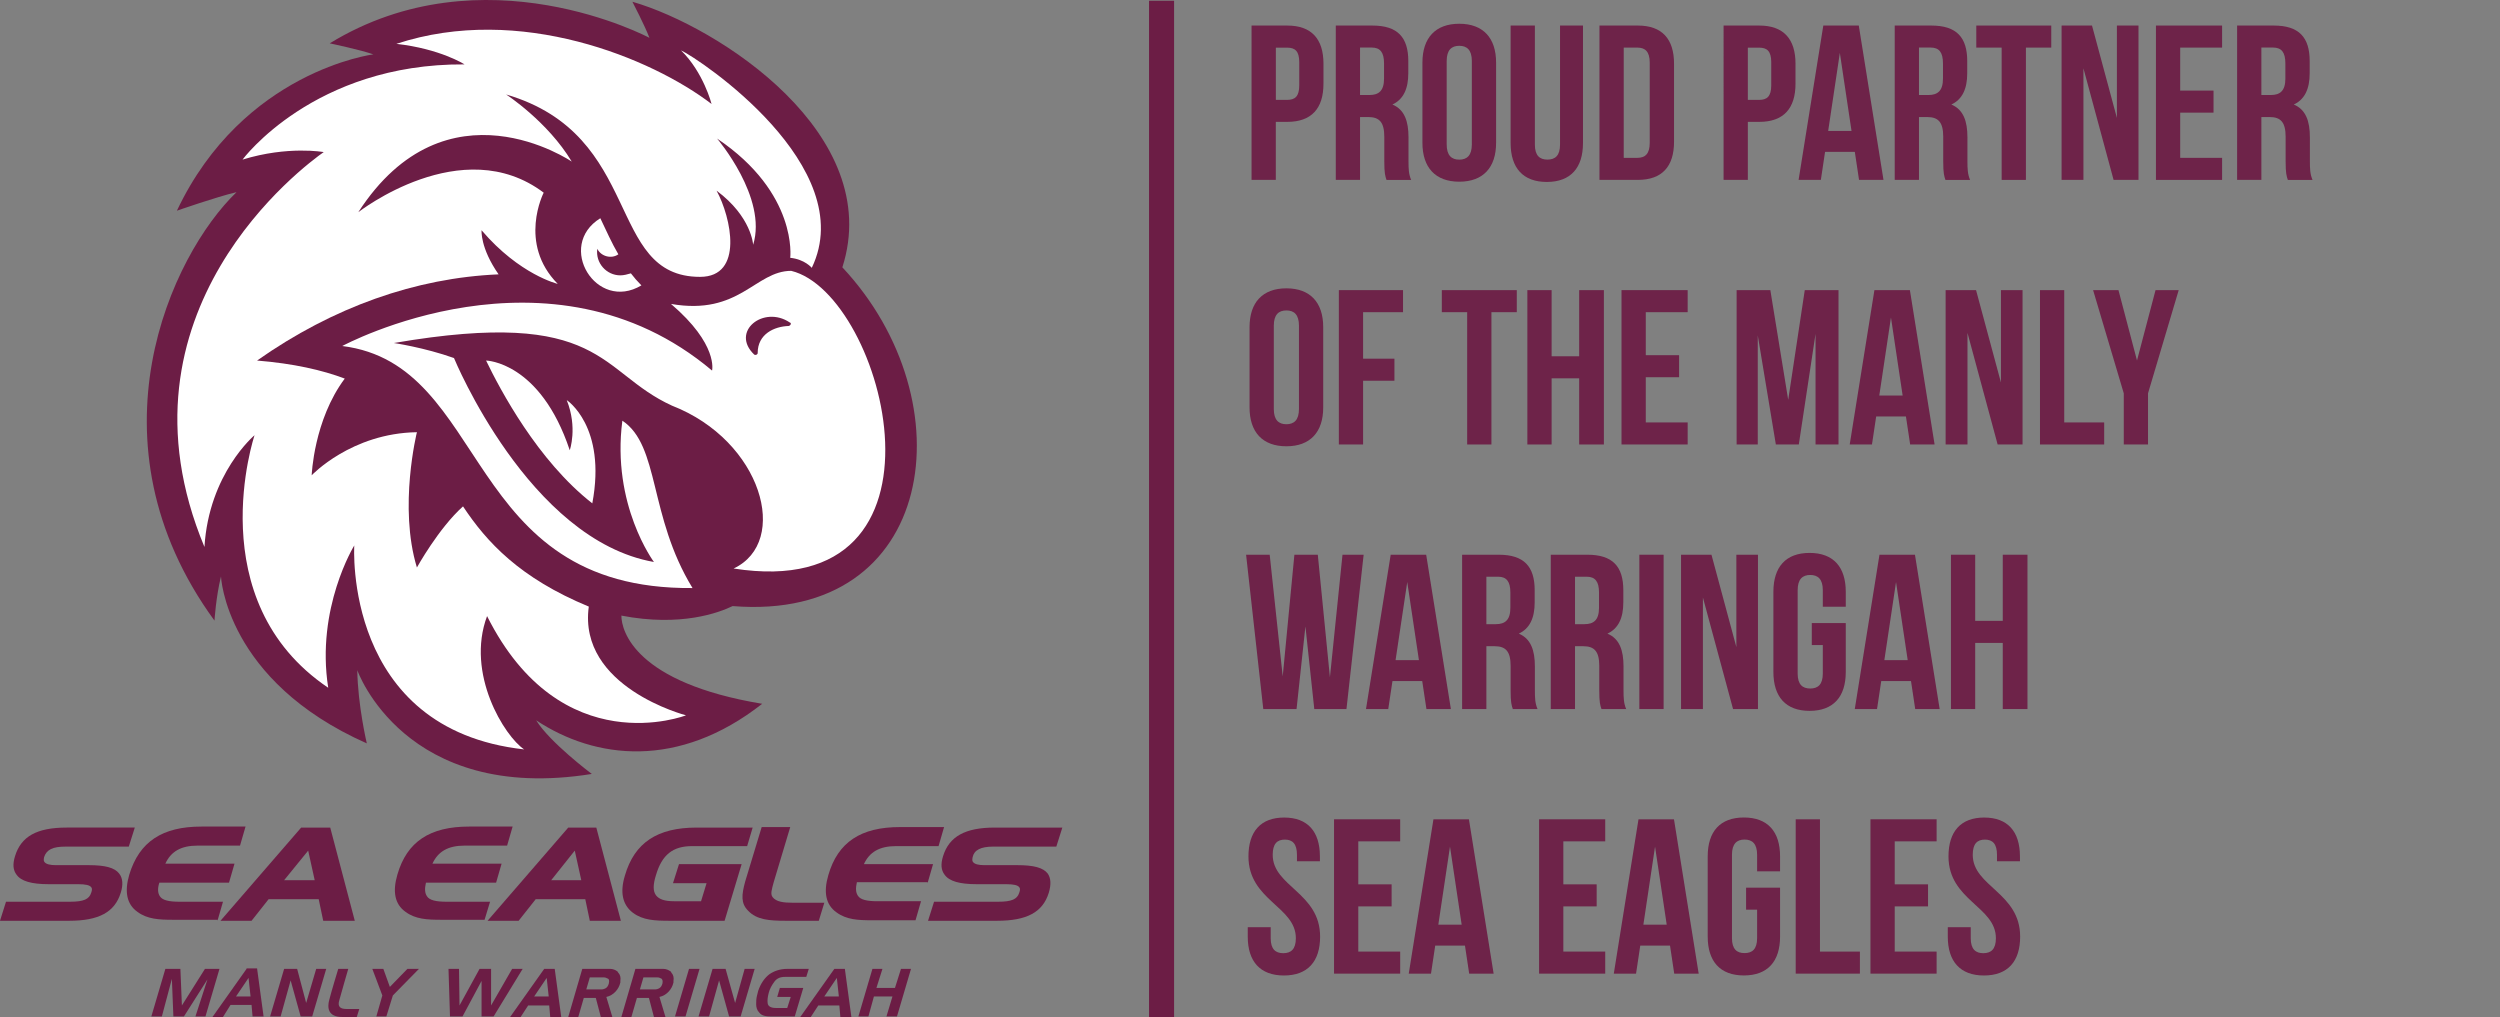 <?xml version="1.0"?>
<svg xmlns="http://www.w3.org/2000/svg" id="Layer_1" viewBox="0 0 498.9 202.95">
  <rect x="0" y="0" width="498.9" height="202.95" fill="#808080" stroke="none"/>
  <defs>
    <style>      .cls-1 {        opacity: .94;      }      .cls-2 {        fill: #6c1d45;      }      .cls-2, .cls-3 {        stroke-width: 0px;      }      .cls-3 {        fill: #fff;      }    </style>
  </defs>
  <g>
    <g>
      <path class="cls-2" d="m168.1,53.35C176.6,26.85,143.5,5.35,126.2.35c0,0,2.5,4.8,3.4,7.2,0,0-33.1-17.7-63.8,1.1,0,0,6.2,1.3,8.7,2.2,0,0-26,3.3-39.2,31.2,0,0,8-2.8,11.9-3.7-13,12.5-30.5,49.7-4.4,85.5,0,0,.3-4.8,1.3-8.8,0,0,.9,20.8,29.1,33.3,0,0-1.8-7.6-1.9-14.6,0,0,9.4,26.7,46.8,20.7,0,0-8.4-6.3-11.1-10.7,11.8,7.8,28.4,9.8,45.1-3.3-25.3-4.2-28.1-14.5-28.1-17.6,11.9,2.3,19.5-.6,22.2-1.9,40.7,3.3,47-40.8,21.9-67.6Z"/>
      <g>
        <path class="cls-3" d="m113.1,79.85c2.2,5.5.6,10,.6,10-5.9-17.7-16.7-17.9-16.7-17.9,2.8,5.8,10.3,20,21.2,28.5,2.9-15.4-5.1-20.6-5.1-20.6Z"/>
        <path class="cls-3" d="m123.8,54.95c-2.8,0-5-2.5-4.6-5.3.7,1.5,2.8,2.1,4.2,1.1-1.3-2.2-2.4-4.7-3.6-7.2-8.9,5.5-.8,18.8,8.2,13.4-.8-.8-1.5-1.6-2.1-2.4-.7.2-1.4.4-2.1.4Z"/>
        <path class="cls-3" d="m157.9,54.05c-7.2,0-10.3,9-24,6.6,9.5,8.1,8.2,13.3,8.2,13.3-32.4-27.3-73.8-4.9-73.8-4.9,29.7,3.7,23.7,48.7,69.9,48.3-8.8-14.4-6.5-28.4-14-33.4-2.2,16.8,6.3,28.2,6.3,28.2-25-4.4-39.9-40.7-39.9-40.7-5.9-2.1-12-3-12-3,41.9-7.2,40.8,5.8,55.5,12.5,18,7,23.6,27.2,12.3,32.5,46.5,7.3,30.3-54.8,11.5-59.4Zm-.5,11c-2.9.1-6.2,1.6-6.2,5.4,0,.3-.4.5-.7.3-4.8-4.6,1.9-9.9,7.1-6.4.4.1.2.6-.2.7Z"/>
        <path class="cls-3" d="m135.9,10.05c4.5,4.4,6.1,10.7,6.1,10.7-11.9-9.1-38.3-20.1-62.9-12,8.8,1,13.6,4.1,13.6,4.1-30.1-.2-44.3,19-44.3,19,9.1-2.8,16.2-1.5,16.2-1.5-3.7,2.6-43.4,31.8-23.8,78.8.9-14.7,10-22.3,10-22.3,0,0-11.1,33,14.7,50.4-2.5-15.9,5.2-28.4,5.2-28.4,0,0-2.3,36.7,33.9,40.7-3.9-2.6-11.7-15.1-7.4-26.6,14.8,29.5,39.7,19.8,39.7,19.8,0,0-21.6-5.6-19.4-21.7-13.8-5.7-20.4-12.9-25.1-20-4.9,4.4-9.2,12.2-9.2,12.2-3.7-12.1,0-27,0-27-13.1.2-21,8.6-21,8.6,0,0,.4-11,6.6-19.3-4.5-1.7-10.2-3-17.5-3.6,15.2-10.7,31.7-16.5,48.2-17.2-3.7-5.3-3.4-8.8-3.4-8.8,7.6,8.9,15.2,10.7,15.2,10.7-8-8.1-2.8-18.2-2.8-18.2-16.3-12.3-37,3.9-37,3.9,17.6-27.2,42.6-10.1,42.6-10.1-4.8-8-13.1-13.4-13.1-13.4,27.6,8.1,19.8,36.4,38.7,36.4,8.8,0,6.2-11.9,3.3-17.2,7,5.2,7.3,10.8,7.3,10.8,2.9-9.4-7.2-21.2-7.2-21.2,16.2,10.9,14.6,23.8,14.6,23.8,2.9.3,4.3,2,4.3,2,9.7-20.2-22.4-41.7-26.1-43.4Z"/>
      </g>
    </g>
    <g>
      <g>
        <path class="cls-2" d="m43.4,183.75l1.1-3.8h-8.7c-2.1,0-3.4-.3-3.9-1.1-.4-.6-.5-1.5-.1-2.7h13.9l1.1-3.8h-13.8c1.1-2.4,3.1-3.6,6.4-3.6h8.5l1.1-3.8h-8.8c-7.8,0-12.4,3-14.4,9.6-1,3.4-.5,5.9,1.6,7.4,2,1.5,4.4,1.6,7.1,1.6h8.9v.2Z"/>
        <path class="cls-2" d="m60.1,165.15l-16.1,18.6h6.2l3.4-4.3h10l.9,4.3h6.3l-4.9-18.6h-5.8Zm-3.4,10.5l4.8-5.9,1.3,5.9h-6.1Z"/>
        <path class="cls-2" d="m97.8,179.95h-8.7c-2.1,0-3.4-.3-3.9-1.1-.4-.6-.5-1.4-.2-2.7h14l1.1-3.8h-13.8c1.1-2.4,3.1-3.6,6.4-3.6h8.5l1.1-3.8h-8.7c-7.8,0-12.4,3-14.3,9.6-1,3.4-.5,5.9,1.6,7.4,2,1.5,4.4,1.6,7.1,1.6h8.7l1.1-3.6Z"/>
        <path class="cls-2" d="m185.1,176.25l1.1-3.8h-13.8c1.1-2.4,3.1-3.6,6.4-3.6h8.5l1.1-3.8h-8.8c-7.8,0-12.4,3-14.3,9.6-1,3.4-.5,5.9,1.6,7.4,2,1.5,4.4,1.6,7.1,1.6h8.7l1.1-3.8h-8.7c-2.1,0-3.4-.3-3.9-1.1-.4-.6-.5-1.4-.2-2.7h14.1v.2Z"/>
        <path class="cls-2" d="m23.8,174.35c-.9-1.2-2.8-1.7-6.1-1.7h-6.6c-1.1,0-1.9-.2-2.2-.6-.2-.2-.2-.5-.1-1,.5-1.5,1.7-2.1,4.3-2.1h12.6l1.2-3.8h-13.6c-6,0-9.1,1.8-10.3,5.7-.5,1.6-.4,2.8.3,3.7.9,1.3,3,1.9,6.4,1.9h5.9c1.5,0,2.3.2,2.6.6.2.2.2.6,0,1.1-.4,1.3-1.5,1.8-4.2,1.8H1.2l-1.2,3.8h13.8c5.9,0,9.1-1.7,10.3-5.6.5-1.6.4-2.9-.3-3.8h0Z"/>
        <path class="cls-2" d="m126.3,182.15c2,1.5,4.4,1.6,7.3,1.6h11l3.4-11.3h-12.5l-1.2,3.8h6.7l-1.1,3.6h-5.4c-1.9,0-3-.4-3.6-1.2s-.6-2.1,0-4c1.2-4.1,3.4-5.8,7.2-5.8h11l1.1-3.7h-11.2c-7.8,0-12.4,3-14.3,9.6-1,3.3-.5,5.8,1.6,7.4Z"/>
        <path class="cls-2" d="m149.3,181.75c1.7,1.8,4.2,2,7.5,2h6.6l1.1-3.6h-6.3c-1.9,0-3.3-.2-4-1.1-.5-.6-.2-1.5.2-3l3.3-11h-5.7l-3.3,10.9c-.7,2.6-.9,4.3.6,5.8Z"/>
        <path class="cls-2" d="m198.2,168.95h12.6l1.2-3.8h-13.5c-5.9,0-9.1,1.8-10.3,5.7-.5,1.6-.4,2.8.3,3.7.9,1.3,3,1.9,6.4,1.9h5.9c1.5,0,2.3.2,2.6.6.2.2.2.6,0,1.1-.4,1.3-1.5,1.8-4.2,1.8h-12.8l-1.2,3.8h13.8c5.9,0,9.1-1.7,10.3-5.6.5-1.7.4-2.9-.2-3.8-.9-1.2-2.8-1.7-6.1-1.7h-6.6c-1.1,0-1.9-.2-2.2-.6-.2-.2-.2-.5-.1-1,.3-1.4,1.6-2.1,4.1-2.1Z"/>
        <path class="cls-2" d="m113.4,165.15l-16.1,18.6h6.2l3.4-4.3h9.9l.9,4.3h6.2l-4.9-18.6h-5.6Zm-3.4,10.5l4.7-5.9,1.3,5.9h-6Z"/>
      </g>
      <g>
        <polygon class="cls-2" points="40.9 193.35 36.3 200.65 36 193.35 33 193.35 30.2 202.85 32.3 202.85 34.3 195.35 34.6 202.85 36.7 202.85 41.4 195.45 39 202.85 41 202.85 43.8 193.35 40.9 193.35"/>
        <path class="cls-2" d="m49.2,193.35l-6.8,9.6h2.1l1.5-2.4h4.2l.2,2.3h2.2l-1.3-9.6h-2.1v.1Zm-2.1,5.5l2.5-3.7.4,3.7h-2.9Z"/>
        <polygon class="cls-2" points="61.1 200.15 59.3 193.35 56.7 193.35 53.9 202.85 56 202.85 58 195.65 60 202.85 62.3 202.85 65.1 193.35 63.1 193.35 61.1 200.15"/>
        <polygon class="cls-2" points="77.8 196.95 76.5 193.35 74.3 193.35 76.3 198.65 75.1 202.85 77.1 202.85 78.4 198.65 83.6 193.35 81.3 193.35 77.8 196.95"/>
        <polygon class="cls-2" points="102.2 193.35 98 200.65 98 193.35 95.7 193.35 91.7 200.65 91.6 193.35 89.5 193.35 89.8 202.85 92.3 202.85 96.1 195.75 96.1 202.85 98.5 202.85 104.3 193.35 102.2 193.35"/>
        <path class="cls-2" d="m108.6,193.35l-6.8,9.6h2.1l1.5-2.3h4.2l.2,2.3h2.2l-1.3-9.6h-2.1Zm-2,5.5l2.5-3.7.4,3.7h-2.9Z"/>
        <polygon class="cls-2" points="137.5 193.35 134.7 202.85 136.8 202.85 139.6 193.35 137.5 193.35"/>
        <path class="cls-2" d="m69.5,193.35h-2s-1.4,4.6-1.8,6.2c-.4,1.5-.3,3.4,2.6,3.4h2.9l.5-1.6h-2.6c-1.1,0-1.8-.4-1.4-1.7.4-1.5,1.8-6.3,1.8-6.3Z"/>
        <path class="cls-2" d="m123.2,193.85c-.4-.3-.9-.5-1.4-.5h-5.6l-2.8,9.6h2l1.1-3.8h2.4l1,3.8h2.3l-1.2-4c1.4-.3,2.5-1.5,2.8-2.9v-.3c.1-.6,0-1.2-.4-1.6-.1-.2-.2-.3-.2-.3Zm-1.7,2.4c-.1.4-.3.8-.7,1-.2.1-.5.2-.7.2h-3.1l.7-2.4h2.8c.3,0,.5.1.7.2.4.1.4.5.3,1Z"/>
        <path class="cls-2" d="m133.8,193.85c-.4-.3-.9-.5-1.4-.5h-5.6l-2.8,9.6h2l1.1-3.8h2.4l1,3.8h2.3l-1.2-4c1.4-.3,2.5-1.5,2.8-2.9v-.3c.1-.6,0-1.2-.4-1.6-.1-.2-.1-.3-.2-.3Zm-1.6,2.4c-.1.4-.3.8-.7,1-.2.1-.5.2-.7.2h-3.1l.7-2.4h2.8c.3,0,.5.1.7.2.3.1.4.5.3,1Z"/>
        <polygon class="cls-2" points="146.7 200.15 144.8 193.35 142.2 193.35 139.4 202.85 141.5 202.85 143.5 195.65 145.5 202.85 147.8 202.85 150.6 193.35 148.6 193.35 146.7 200.15"/>
        <path class="cls-2" d="m155.6,197.25l-.5,1.7h2.7l-.7,2.2h-2.3c-.9,0-1.5-.3-1.6-.9-.1-.6,0-1.3.2-2.1h0c.2-.8.6-1.5,1.1-2.2s1.2-1,2.1-1h4.3l.5-1.6h-4.3c-1.4,0-2.6.4-3.6,1.1-.9.7-1.7,1.8-2.2,3.3,0,.1-.1.3-.1.4s-.1.3-.1.4c-.2.7-.2,1.3-.2,1.9s.2,1.2.6,1.6c.3.4.7.6,1.2.7.5.1,1,.1,1.6.1h4.3l1.7-5.7h-4.7v.1Z"/>
        <path class="cls-2" d="m166.5,193.35l-6.8,9.6h2.1l1.5-2.3h4.2l.2,2.3h2.2l-1.3-9.6h-2.1Zm-2,5.5l2.5-3.7.4,3.7h-2.9Z"/>
        <polygon class="cls-2" points="178.6 197.15 174.9 197.15 176.1 193.35 174.1 193.35 171.3 202.85 173.3 202.85 174.4 198.85 178.1 198.85 176.9 202.85 179 202.85 181.8 193.35 179.8 193.35 178.6 197.15"/>
      </g>
    </g>
  </g>
  <rect class="cls-2" x="229.3" y=".15" width="5" height="202.8"/>
  <g class="cls-1">
    <path class="cls-2" d="m264.11,12.71v4c0,4.93-2.38,7.61-7.22,7.61h-2.29v11.57h-4.84V5.1h7.13c4.84,0,7.22,2.68,7.22,7.61Zm-9.5-3.21v10.43h2.29c1.54,0,2.38-.7,2.38-2.9v-4.62c0-2.2-.84-2.9-2.38-2.9h-2.29Z"/>
    <path class="cls-2" d="m276.69,35.9c-.26-.79-.44-1.28-.44-3.78v-4.84c0-2.86-.97-3.92-3.17-3.92h-1.67v12.54h-4.84V5.1h7.3c5.02,0,7.17,2.33,7.17,7.09v2.42c0,3.17-1.01,5.24-3.17,6.25,2.42,1.01,3.21,3.34,3.21,6.56v4.75c0,1.5.04,2.6.53,3.74h-4.93Zm-5.28-26.4v9.46h1.89c1.8,0,2.9-.79,2.9-3.26v-3.04c0-2.2-.75-3.17-2.46-3.17h-2.33Z"/>
    <path class="cls-2" d="m283.86,12.49c0-4.93,2.6-7.75,7.35-7.75s7.35,2.82,7.35,7.75v16.02c0,4.93-2.6,7.75-7.35,7.75s-7.35-2.82-7.35-7.75V12.49Zm4.84,16.33c0,2.2.97,3.04,2.51,3.04s2.51-.84,2.51-3.04V12.18c0-2.2-.97-3.04-2.51-3.04s-2.51.84-2.51,3.04v16.63Z"/>
    <path class="cls-2" d="m306.3,5.1v23.76c0,2.2.97,2.99,2.51,2.99s2.51-.79,2.51-2.99V5.1h4.58v23.46c0,4.93-2.46,7.75-7.22,7.75s-7.22-2.82-7.22-7.75V5.1h4.84Z"/>
    <path class="cls-2" d="m319.19,5.1h7.66c4.84,0,7.22,2.68,7.22,7.61v15.58c0,4.93-2.38,7.61-7.22,7.61h-7.66V5.1Zm4.84,4.4v22h2.73c1.54,0,2.46-.79,2.46-2.99V12.49c0-2.2-.92-2.99-2.46-2.99h-2.73Z"/>
    <path class="cls-2" d="m358.31,12.71v4c0,4.93-2.38,7.61-7.22,7.61h-2.29v11.57h-4.84V5.1h7.13c4.84,0,7.22,2.68,7.22,7.61Zm-9.51-3.21v10.43h2.29c1.54,0,2.38-.7,2.38-2.9v-4.62c0-2.2-.84-2.9-2.38-2.9h-2.29Z"/>
    <path class="cls-2" d="m375.87,35.9h-4.88l-.84-5.59h-5.94l-.84,5.59h-4.44l4.93-30.8h7.08l4.93,30.8Zm-11.05-9.77h4.67l-2.33-15.58-2.33,15.58Z"/>
    <path class="cls-2" d="m388.23,35.9c-.26-.79-.44-1.28-.44-3.78v-4.84c0-2.86-.97-3.92-3.17-3.92h-1.67v12.54h-4.84V5.1h7.3c5.02,0,7.17,2.33,7.17,7.09v2.42c0,3.17-1.01,5.24-3.17,6.25,2.42,1.01,3.21,3.34,3.21,6.56v4.75c0,1.5.04,2.6.53,3.74h-4.93Zm-5.28-26.4v9.46h1.89c1.8,0,2.9-.79,2.9-3.26v-3.04c0-2.2-.75-3.17-2.46-3.17h-2.33Z"/>
    <path class="cls-2" d="m394.39,5.1h14.96v4.4h-5.06v26.4h-4.84V9.5h-5.06v-4.4Z"/>
    <path class="cls-2" d="m415.77,13.59v22.31h-4.36V5.1h6.07l4.97,18.44V5.1h4.31v30.8h-4.97l-6.03-22.31Z"/>
    <path class="cls-2" d="m435.08,18.08h6.65v4.4h-6.65v9.02h8.36v4.4h-13.2V5.1h13.2v4.4h-8.36v8.58Z"/>
    <path class="cls-2" d="m456.56,35.9c-.26-.79-.44-1.28-.44-3.78v-4.84c0-2.86-.97-3.92-3.17-3.92h-1.67v12.54h-4.84V5.1h7.31c5.02,0,7.17,2.33,7.17,7.09v2.42c0,3.17-1.01,5.24-3.17,6.25,2.42,1.01,3.21,3.34,3.21,6.56v4.75c0,1.5.04,2.6.53,3.74h-4.93Zm-5.28-26.4v9.46h1.89c1.8,0,2.9-.79,2.9-3.26v-3.04c0-2.2-.75-3.17-2.46-3.17h-2.33Z"/>
    <path class="cls-2" d="m249.36,65.29c0-4.93,2.6-7.75,7.35-7.75s7.35,2.82,7.35,7.75v16.02c0,4.93-2.6,7.75-7.35,7.75s-7.35-2.82-7.35-7.75v-16.02Zm4.84,16.33c0,2.2.97,3.04,2.51,3.04s2.51-.84,2.51-3.04v-16.63c0-2.2-.97-3.04-2.51-3.04s-2.51.84-2.51,3.04v16.63Z"/>
    <path class="cls-2" d="m272.02,71.58h6.25v4.4h-6.25v12.72h-4.84v-30.8h12.81v4.4h-7.97v9.29Z"/>
    <path class="cls-2" d="m287.73,57.9h14.96v4.4h-5.06v26.4h-4.84v-26.4h-5.06v-4.4Z"/>
    <path class="cls-2" d="m309.64,88.7h-4.84v-30.8h4.84v13.2h5.5v-13.2h4.93v30.8h-4.93v-13.2h-5.5v13.2Z"/>
    <path class="cls-2" d="m328.43,70.88h6.65v4.4h-6.65v9.02h8.36v4.4h-13.2v-30.8h13.2v4.4h-8.36v8.58Z"/>
    <path class="cls-2" d="m356.86,79.77l3.3-21.87h6.73v30.8h-4.58v-22.09l-3.34,22.09h-4.58l-3.61-21.78v21.78h-4.22v-30.8h6.73l3.56,21.87Z"/>
    <path class="cls-2" d="m386.07,88.7h-4.88l-.84-5.59h-5.94l-.84,5.59h-4.44l4.93-30.8h7.08l4.93,30.8Zm-11.05-9.77h4.67l-2.33-15.58-2.33,15.58Z"/>
    <path class="cls-2" d="m392.63,66.39v22.31h-4.36v-30.8h6.07l4.97,18.44v-18.44h4.31v30.8h-4.97l-6.03-22.31Z"/>
    <path class="cls-2" d="m407.1,57.9h4.84v26.4h7.97v4.4h-12.81v-30.8Z"/>
    <path class="cls-2" d="m423.82,78.49l-6.12-20.59h5.06l3.7,14.04,3.7-14.04h4.62l-6.12,20.59v10.21h-4.84v-10.21Z"/>
    <path class="cls-2" d="m260.5,125.09l-1.76,16.41h-6.64l-3.43-30.8h4.71l2.6,24.29,2.33-24.29h4.67l2.42,24.47,2.51-24.47h4.22l-3.43,30.8h-6.42l-1.76-16.41Z"/>
    <path class="cls-2" d="m289.54,141.5h-4.88l-.84-5.59h-5.94l-.84,5.59h-4.44l4.93-30.8h7.08l4.93,30.8Zm-11.05-9.77h4.67l-2.33-15.58-2.33,15.58Z"/>
    <path class="cls-2" d="m301.9,141.5c-.26-.79-.44-1.28-.44-3.78v-4.84c0-2.86-.97-3.92-3.17-3.92h-1.67v12.54h-4.84v-30.8h7.31c5.02,0,7.17,2.33,7.17,7.08v2.42c0,3.17-1.01,5.24-3.17,6.25,2.42,1.01,3.21,3.34,3.21,6.56v4.75c0,1.5.04,2.6.53,3.74h-4.93Zm-5.28-26.4v9.46h1.89c1.8,0,2.9-.79,2.9-3.26v-3.04c0-2.2-.75-3.17-2.46-3.17h-2.33Z"/>
    <path class="cls-2" d="m319.59,141.5c-.26-.79-.44-1.28-.44-3.78v-4.84c0-2.86-.97-3.92-3.17-3.92h-1.67v12.54h-4.84v-30.8h7.31c5.02,0,7.17,2.33,7.17,7.08v2.42c0,3.17-1.01,5.24-3.17,6.25,2.42,1.01,3.21,3.34,3.21,6.56v4.75c0,1.5.04,2.6.53,3.74h-4.93Zm-5.28-26.4v9.46h1.89c1.8,0,2.9-.79,2.9-3.26v-3.04c0-2.2-.75-3.17-2.46-3.17h-2.33Z"/>
    <path class="cls-2" d="m327.15,110.7h4.84v30.8h-4.84v-30.8Z"/>
    <path class="cls-2" d="m339.83,119.19v22.31h-4.36v-30.8h6.07l4.97,18.44v-18.44h4.31v30.8h-4.97l-6.03-22.31Z"/>
    <path class="cls-2" d="m361.56,124.34h6.78v9.77c0,4.93-2.46,7.75-7.22,7.75s-7.22-2.82-7.22-7.75v-16.02c0-4.93,2.46-7.75,7.22-7.75s7.22,2.82,7.22,7.75v2.99h-4.58v-3.3c0-2.2-.97-3.04-2.51-3.04s-2.51.84-2.51,3.04v16.63c0,2.2.97,2.99,2.51,2.99s2.51-.79,2.51-2.99v-5.68h-2.2v-4.4Z"/>
    <path class="cls-2" d="m387.08,141.5h-4.88l-.84-5.59h-5.94l-.84,5.59h-4.44l4.93-30.8h7.08l4.93,30.8Zm-11.05-9.77h4.67l-2.33-15.58-2.33,15.58Z"/>
    <path class="cls-2" d="m394.17,141.5h-4.84v-30.8h4.84v13.2h5.5v-13.2h4.93v30.8h-4.93v-13.2h-5.5v13.2Z"/>
    <path class="cls-2" d="m256.27,163.15c4.71,0,7.13,2.82,7.13,7.75v.97h-4.58v-1.28c0-2.2-.88-3.04-2.42-3.04s-2.42.84-2.42,3.04c0,6.34,9.46,7.53,9.46,16.33,0,4.93-2.46,7.75-7.22,7.75s-7.22-2.82-7.22-7.75v-1.89h4.58v2.2c0,2.2.97,2.99,2.51,2.99s2.51-.79,2.51-2.99c0-6.34-9.46-7.53-9.46-16.33,0-4.93,2.42-7.75,7.13-7.75Z"/>
    <path class="cls-2" d="m271.06,176.48h6.65v4.4h-6.65v9.02h8.36v4.4h-13.2v-30.8h13.2v4.4h-8.36v8.58Z"/>
    <path class="cls-2" d="m298.07,194.3h-4.88l-.84-5.59h-5.94l-.84,5.59h-4.44l4.93-30.8h7.08l4.93,30.8Zm-11.05-9.77h4.67l-2.33-15.58-2.33,15.58Z"/>
    <path class="cls-2" d="m311.98,176.48h6.65v4.4h-6.65v9.02h8.36v4.4h-13.2v-30.8h13.2v4.4h-8.36v8.58Z"/>
    <path class="cls-2" d="m338.99,194.3h-4.88l-.84-5.59h-5.94l-.84,5.59h-4.44l4.93-30.8h7.08l4.93,30.8Zm-11.05-9.77h4.67l-2.33-15.58-2.33,15.58Z"/>
    <path class="cls-2" d="m348.45,177.14h6.78v9.77c0,4.93-2.46,7.75-7.22,7.75s-7.22-2.82-7.22-7.75v-16.02c0-4.93,2.46-7.75,7.22-7.75s7.22,2.82,7.22,7.75v2.99h-4.58v-3.3c0-2.2-.97-3.04-2.51-3.04s-2.51.84-2.51,3.04v16.63c0,2.2.97,2.99,2.51,2.99s2.51-.79,2.51-2.99v-5.68h-2.2v-4.4Z"/>
    <path class="cls-2" d="m358.35,163.5h4.84v26.4h7.97v4.4h-12.81v-30.8Z"/>
    <path class="cls-2" d="m378.11,176.48h6.65v4.4h-6.65v9.02h8.36v4.4h-13.2v-30.8h13.2v4.4h-8.36v8.58Z"/>
    <path class="cls-2" d="m395.97,163.15c4.71,0,7.13,2.82,7.13,7.75v.97h-4.58v-1.28c0-2.2-.88-3.04-2.42-3.04s-2.42.84-2.42,3.04c0,6.34,9.46,7.53,9.46,16.33,0,4.93-2.46,7.75-7.22,7.75s-7.22-2.82-7.22-7.75v-1.89h4.58v2.2c0,2.2.97,2.99,2.51,2.99s2.51-.79,2.51-2.99c0-6.34-9.46-7.53-9.46-16.33,0-4.93,2.42-7.75,7.13-7.75Z"/>
  </g>
</svg>
